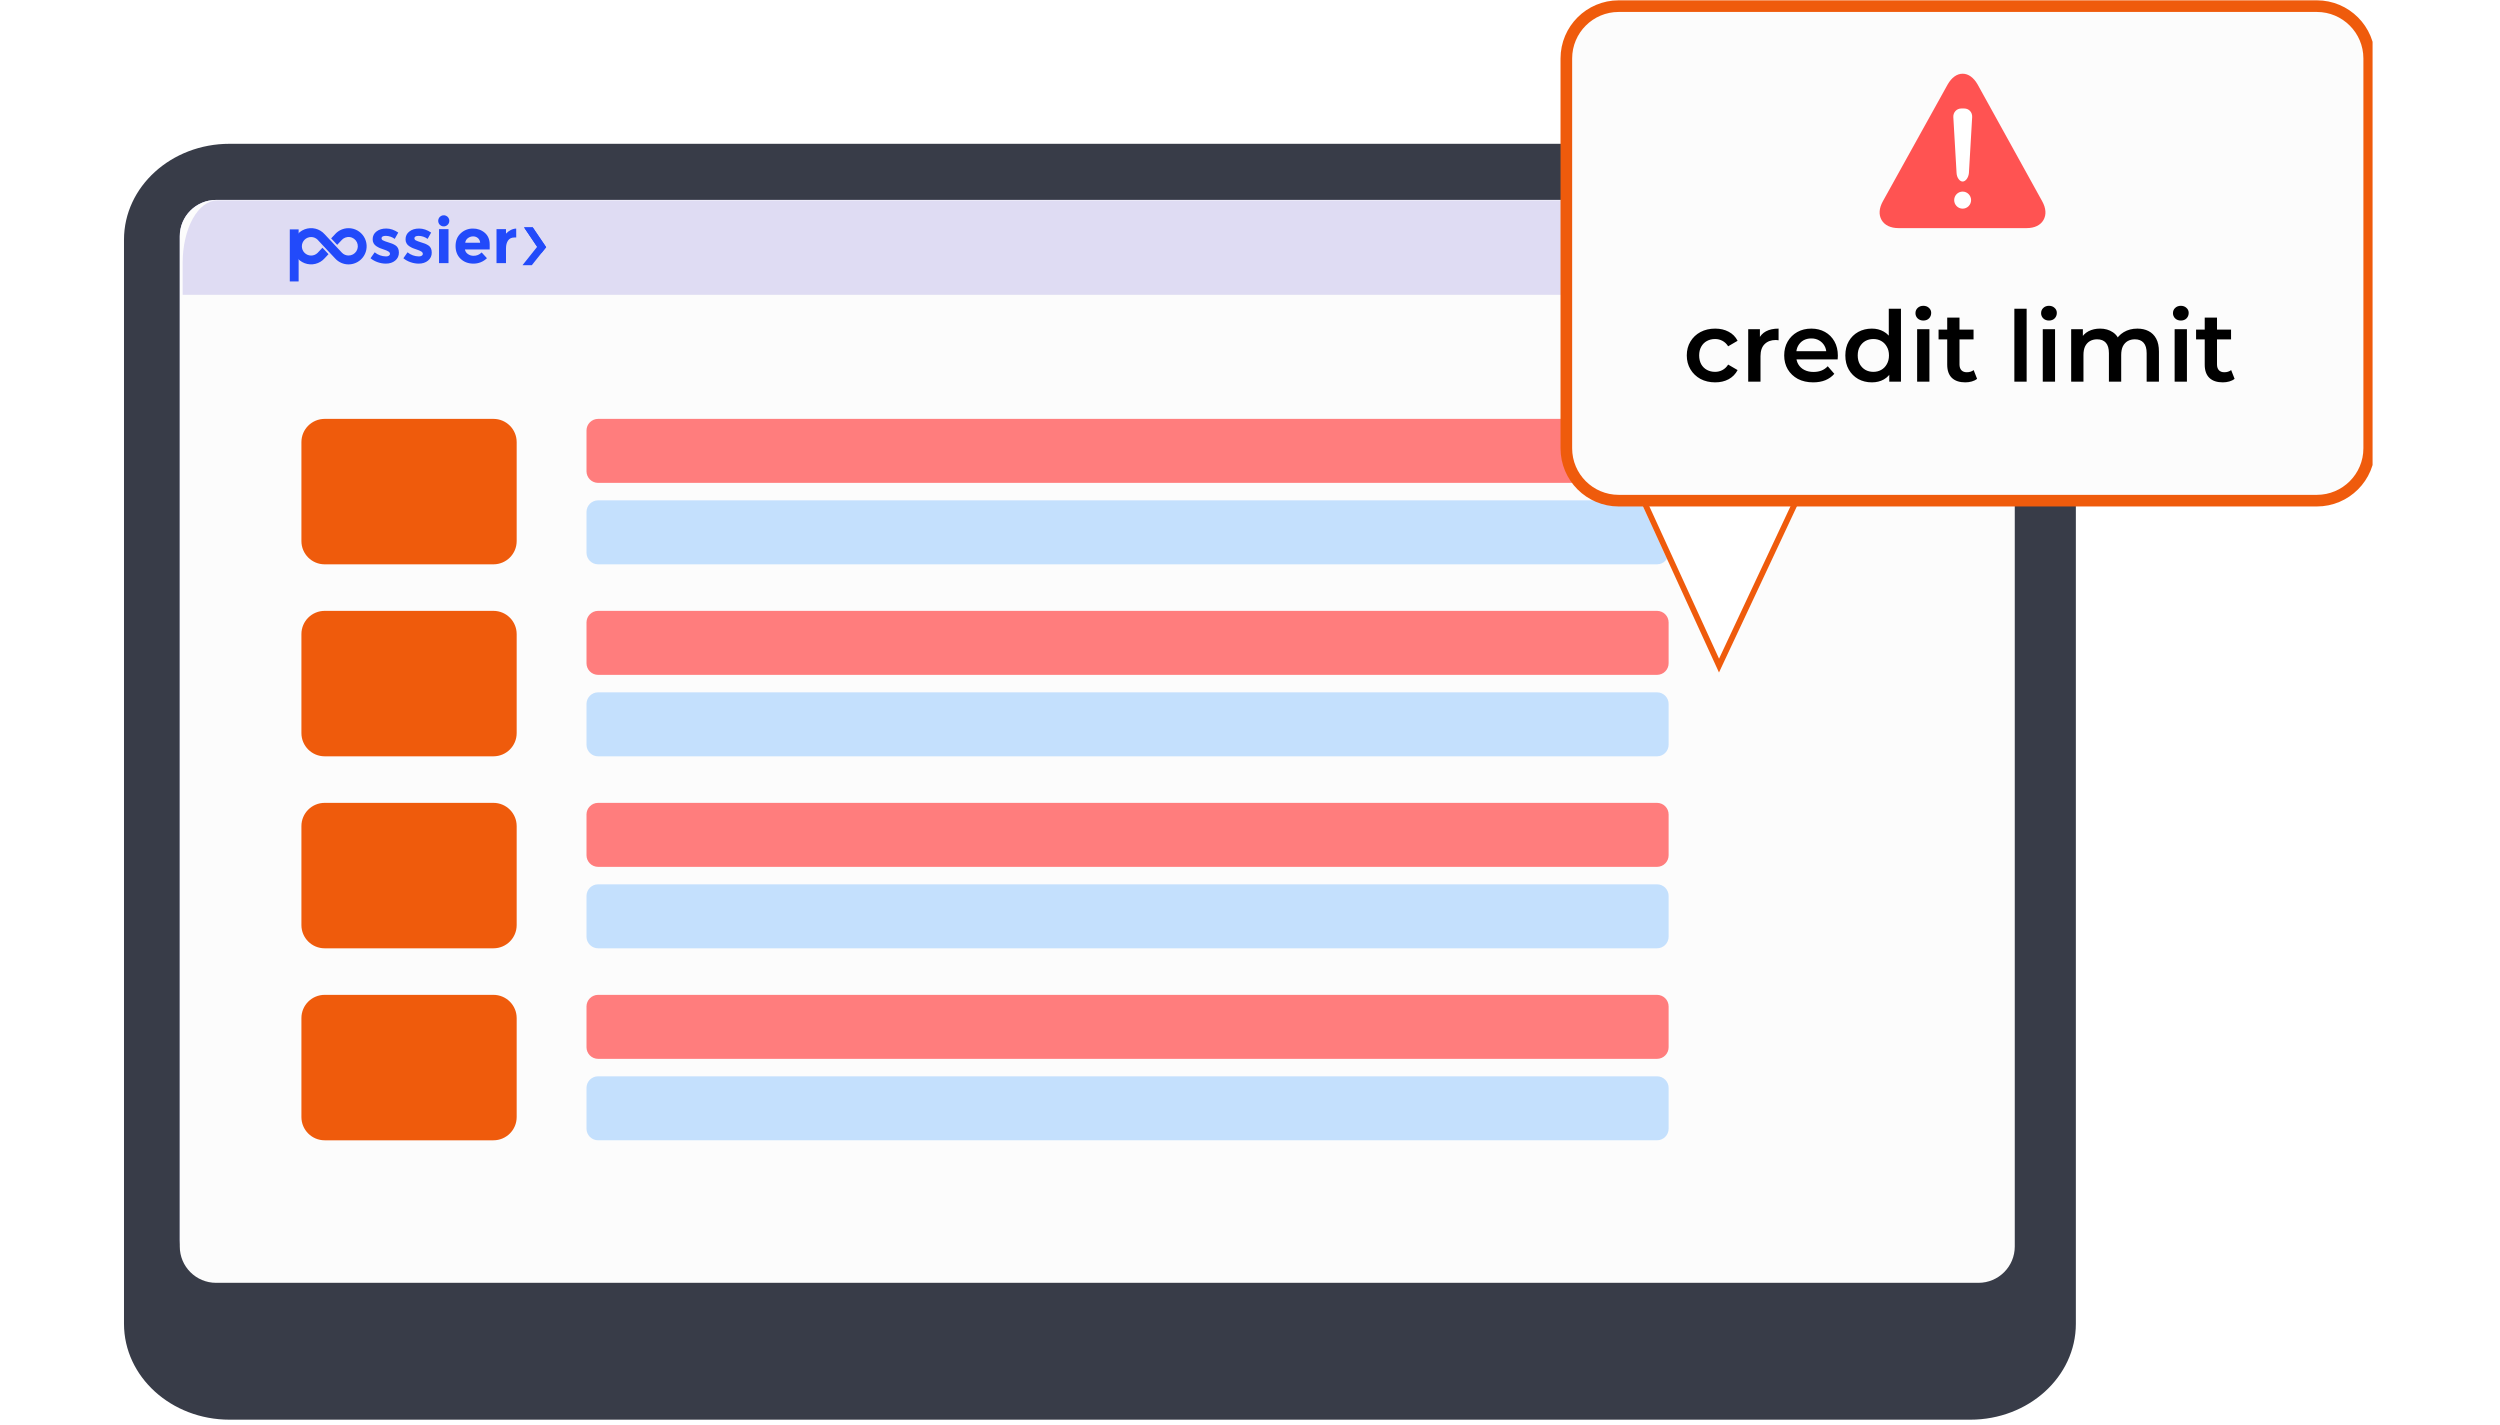 <svg width="407" height="232" viewBox="0 0 407 232" fill="none" xmlns="http://www.w3.org/2000/svg">
<g clip-path="url(#clip0_859_12962)">
<path d="M323.684 139.888C323.769 139.719 323.82 139.534 323.833 139.345C323.845 139.157 323.82 138.967 323.758 138.788C321.882 133.399 315.155 114.098 314.867 113.853C314.53 113.562 304.114 102.69 304.114 102.69C302.194 100.688 301.372 102.382 301.372 102.382L295.41 119.953L304.39 144.781C304.513 145.119 304.761 145.397 305.082 145.559C305.404 145.72 305.775 145.752 306.119 145.648L322.843 140.594C323.023 140.538 323.19 140.447 323.335 140.326C323.479 140.205 323.598 140.055 323.684 139.888ZM302.146 109.062C301.846 108.804 301.631 108.463 301.525 108.083C301.419 107.701 301.428 107.297 301.551 106.923C301.675 106.547 301.907 106.217 302.218 105.973C302.529 105.73 302.906 105.584 303.3 105.554C303.695 105.525 304.088 105.613 304.432 105.808C304.777 106.001 305.055 106.294 305.234 106.647C305.411 106.999 305.48 107.398 305.432 107.789C305.385 108.182 305.221 108.551 304.964 108.851C304.618 109.253 304.127 109.499 303.599 109.539C303.07 109.579 302.548 109.407 302.146 109.062Z" fill="url(#paint0_linear_859_12962)"/>
<path opacity="0.85" d="M306.627 125.579C307.912 128.372 307.358 130.331 306.021 130.946C304.655 131.575 302.886 130.658 301.699 128.117C300.545 125.61 300.852 123.467 302.353 122.777C303.899 122.066 305.528 123.194 306.627 125.579ZM308.611 136.497L307.969 120.193L309.02 119.709L309.662 136.014L308.611 136.497ZM303.073 127.382C303.76 128.918 304.683 129.853 305.418 129.513C306.154 129.175 306.027 127.95 305.284 126.339C304.61 124.872 303.765 123.827 302.971 124.195C302.22 124.544 302.388 125.898 303.073 127.387V127.382ZM315.884 127.984C317.16 130.756 316.632 132.73 315.28 133.351C313.929 133.972 312.145 133.063 310.964 130.492C309.82 128.006 310.117 125.843 311.598 125.159C313.149 124.455 314.788 125.604 315.885 127.989L315.884 127.984ZM312.331 129.792C313.011 131.307 313.94 132.261 314.677 131.924C315.413 131.586 315.285 130.358 314.544 128.749C313.86 127.259 313.024 126.237 312.228 126.606C311.479 126.953 311.648 128.308 312.332 129.795L312.331 129.792Z" fill="white"/>
<path d="M303.144 107.353C303.023 107.273 302.928 107.157 302.873 107.023C302.817 106.889 302.803 106.74 302.831 106.597C303.026 105.104 302.852 103.585 302.327 102.172C301.801 100.761 300.939 99.498 299.814 98.496C299.675 98.36 299.595 98.177 299.59 97.983C299.586 97.789 299.658 97.602 299.791 97.461C299.923 97.32 300.106 97.236 300.299 97.228C300.492 97.221 300.682 97.29 300.824 97.419C302.13 98.595 303.127 100.072 303.729 101.722C304.331 103.372 304.52 105.144 304.279 106.884C304.255 107.003 304.202 107.115 304.125 107.208C304.048 107.302 303.949 107.376 303.836 107.422C303.725 107.469 303.603 107.487 303.482 107.474C303.36 107.463 303.244 107.421 303.144 107.353Z" fill="url(#paint1_linear_859_12962)"/>
<path d="M37.369 23.411H320.766C330.258 23.411 337.95 30.402 337.95 39.025V215.511C337.95 224.134 330.258 231.124 320.766 231.124H37.369C27.879 231.123 20.186 224.134 20.186 215.511V39.025C20.186 30.402 27.879 23.411 37.369 23.411Z" fill="#383C48"/>
<path d="M321.965 32.549H35.177C31.913 32.549 29.268 35.194 29.268 38.458V201.912C29.268 205.175 31.913 207.821 35.177 207.821H321.965C325.228 207.821 327.874 205.175 327.874 201.912V38.458C327.874 35.194 325.228 32.549 321.965 32.549Z" fill="#C4C3FC"/>
<path d="M322.095 32.549H35.177C31.913 32.549 29.268 35.194 29.268 38.458V202.934C29.268 206.199 31.913 208.844 35.177 208.844H322.095C325.359 208.844 328.004 206.199 328.004 202.934V38.458C328.004 35.194 325.359 32.549 322.095 32.549Z" fill="#FCFCFC"/>
<path d="M35.363 32.629H310.347V47.991H29.736V42.785C29.736 40.091 30.329 37.507 31.384 35.602C32.439 33.698 33.871 32.629 35.363 32.629Z" fill="#DFDCF3"/>
<path opacity="0.64" d="M320.254 32.629H322.946C324.405 32.629 325.805 33.698 326.836 35.602C327.868 37.507 328.446 40.091 328.446 42.785V47.991H320.254V32.629Z" fill="#F0942B"/>
<path opacity="0.64" d="M310.344 32.629H320.585V47.991H310.344V32.629Z" fill="#FFC526"/>
<path opacity="0.64" d="M320.586 32.629H322.634V47.991H320.586V32.629Z" fill="#FFC526"/>
<path d="M64.94 41.114C64.948 41.364 64.898 41.613 64.794 41.841C64.689 42.069 64.533 42.269 64.338 42.426C63.937 42.755 63.428 42.919 62.81 42.919C62.371 42.916 61.934 42.841 61.518 42.699C61.083 42.554 60.677 42.332 60.32 42.043L60.999 41.076C61.519 41.502 62.168 41.738 62.84 41.745C63.006 41.754 63.171 41.713 63.314 41.627C63.367 41.595 63.412 41.548 63.443 41.493C63.474 41.438 63.489 41.376 63.489 41.313C63.482 41.237 63.456 41.165 63.414 41.102C63.372 41.039 63.314 40.988 63.247 40.953C63.029 40.817 62.794 40.713 62.547 40.643C62.242 40.547 62.009 40.464 61.848 40.393C61.656 40.309 61.472 40.209 61.297 40.095C61.097 39.977 60.934 39.807 60.823 39.603C60.713 39.4 60.66 39.17 60.671 38.938C60.666 38.695 60.719 38.455 60.827 38.237C60.934 38.019 61.093 37.83 61.288 37.686C61.7 37.364 62.231 37.203 62.883 37.203C63.535 37.203 64.186 37.423 64.837 37.862L64.261 38.891C63.845 38.583 63.344 38.411 62.827 38.397C62.35 38.397 62.112 38.528 62.112 38.788C62.113 38.86 62.135 38.931 62.175 38.991C62.215 39.051 62.272 39.099 62.338 39.127C62.58 39.245 62.831 39.342 63.09 39.415C63.439 39.525 63.69 39.609 63.84 39.666C64.024 39.742 64.201 39.834 64.37 39.938C64.75 40.177 64.94 40.569 64.94 41.114Z" fill="#224AFA"/>
<path d="M70.287 41.114C70.296 41.365 70.246 41.614 70.141 41.842C70.037 42.069 69.881 42.27 69.685 42.426C69.285 42.755 68.775 42.92 68.158 42.92C67.72 42.915 67.286 42.84 66.872 42.698C66.434 42.555 66.026 42.333 65.668 42.043L66.347 41.077C66.866 41.502 67.516 41.738 68.188 41.745C68.354 41.754 68.519 41.713 68.661 41.628C68.715 41.595 68.76 41.549 68.79 41.494C68.821 41.439 68.837 41.377 68.836 41.313C68.829 41.238 68.804 41.165 68.762 41.102C68.719 41.039 68.662 40.988 68.595 40.953C68.379 40.819 68.145 40.716 67.901 40.646C67.596 40.55 67.362 40.467 67.201 40.396C67.01 40.311 66.826 40.212 66.651 40.098C66.451 39.98 66.287 39.81 66.177 39.606C66.067 39.403 66.014 39.173 66.025 38.941C66.02 38.698 66.073 38.458 66.181 38.24C66.288 38.022 66.446 37.833 66.642 37.689C67.053 37.367 67.585 37.206 68.237 37.206C68.888 37.206 69.54 37.426 70.191 37.865L69.615 38.894C69.199 38.586 68.698 38.414 68.18 38.4C67.704 38.4 67.466 38.531 67.466 38.791C67.467 38.863 67.489 38.934 67.529 38.994C67.569 39.054 67.626 39.102 67.692 39.13C67.934 39.248 68.185 39.344 68.443 39.418C68.793 39.528 69.043 39.612 69.194 39.669C69.378 39.745 69.555 39.837 69.724 39.941C70.1 40.178 70.287 40.569 70.287 41.114Z" fill="#224AFA"/>
<path d="M71.602 36.598C71.434 36.426 71.34 36.196 71.34 35.955C71.34 35.715 71.434 35.484 71.602 35.312C71.729 35.185 71.891 35.097 72.067 35.062C72.244 35.026 72.427 35.044 72.593 35.113C72.759 35.182 72.901 35.299 73 35.45C73.1 35.6 73.152 35.776 73.151 35.956C73.15 36.135 73.097 36.31 72.997 36.459C72.897 36.608 72.756 36.724 72.591 36.793C72.425 36.862 72.243 36.88 72.067 36.846C71.891 36.811 71.729 36.726 71.602 36.599V36.598ZM73.017 42.837H71.473V37.303H73.017V42.837Z" fill="#224AFA"/>
<path d="M79.274 42.035C78.688 42.609 77.898 42.926 77.078 42.919C76.237 42.919 75.543 42.66 74.995 42.142C74.447 41.625 74.17 40.931 74.166 40.059C74.166 39.188 74.446 38.495 75.005 37.981C75.54 37.476 76.25 37.2 76.985 37.21C77.694 37.192 78.385 37.437 78.923 37.898C79.455 38.358 79.721 38.989 79.721 39.791V40.615H75.693C75.717 40.764 75.772 40.907 75.854 41.035C75.936 41.162 76.043 41.271 76.169 41.355C76.432 41.545 76.749 41.646 77.074 41.643C77.323 41.651 77.57 41.606 77.801 41.512C78.031 41.418 78.239 41.276 78.411 41.097L79.274 42.035ZM77.796 38.752C77.579 38.572 77.303 38.477 77.02 38.484C76.718 38.483 76.423 38.581 76.181 38.762C76.059 38.849 75.956 38.961 75.88 39.09C75.804 39.22 75.756 39.364 75.74 39.513H78.167C78.159 39.368 78.122 39.226 78.058 39.096C77.995 38.965 77.906 38.848 77.796 38.752Z" fill="#224AFA"/>
<path d="M83.744 38.663C83.284 38.663 82.941 38.826 82.715 39.151C82.489 39.477 82.376 39.907 82.376 40.441V42.838H80.832V37.304H82.376V38.037C82.588 37.801 82.843 37.606 83.127 37.461C83.406 37.307 83.718 37.222 84.037 37.211L84.042 38.663H83.744Z" fill="#224AFA"/>
<path d="M48.617 37.344H47.178V45.818H48.617V37.344Z" fill="#224AFA"/>
<path d="M56.745 43.045C56.332 43.045 55.923 42.958 55.545 42.79C55.167 42.622 54.829 42.376 54.552 42.068L53.693 41.151L53.539 40.994L52.704 40.099L51.974 39.319L51.838 39.172L51.727 39.046C51.588 38.903 51.422 38.788 51.239 38.709C51.056 38.63 50.858 38.589 50.659 38.588C50.461 38.587 50.264 38.625 50.081 38.7C49.897 38.775 49.731 38.885 49.59 39.025C49.306 39.306 49.145 39.689 49.143 40.089C49.141 40.489 49.298 40.874 49.579 41.158C49.861 41.442 50.243 41.603 50.644 41.605C51.038 41.606 51.416 41.452 51.698 41.176L52.495 40.326L53.48 41.381L52.844 42.056C52.446 42.502 51.922 42.816 51.342 42.957C50.761 43.098 50.151 43.06 49.593 42.847C49.035 42.634 48.555 42.256 48.216 41.764C47.877 41.272 47.695 40.688 47.695 40.091C47.695 39.494 47.877 38.91 48.216 38.418C48.555 37.926 49.035 37.548 49.593 37.335C50.151 37.122 50.761 37.084 51.342 37.225C51.922 37.366 52.446 37.681 52.844 38.126L53.696 39.039L53.85 39.195L54.682 40.09L55.41 40.868L55.517 40.977C55.542 41.002 55.565 41.028 55.587 41.054L55.621 41.094L55.671 41.147C55.81 41.29 55.977 41.404 56.161 41.481C56.345 41.559 56.543 41.598 56.743 41.598C56.997 41.598 57.247 41.534 57.47 41.412C57.693 41.29 57.881 41.113 58.018 40.899C58.154 40.684 58.234 40.439 58.25 40.185C58.266 39.931 58.218 39.678 58.11 39.448C58.002 39.218 57.837 39.019 57.632 38.869C57.426 38.72 57.186 38.624 56.934 38.593C56.682 38.561 56.426 38.593 56.19 38.687C55.953 38.78 55.744 38.932 55.582 39.128L55.407 39.317L54.895 39.863L53.912 38.806L54.483 38.198C54.802 37.818 55.211 37.525 55.673 37.346C56.136 37.167 56.635 37.106 57.127 37.171C57.618 37.236 58.085 37.424 58.485 37.717C58.885 38.01 59.204 38.399 59.413 38.848C59.623 39.297 59.716 39.792 59.684 40.286C59.652 40.781 59.496 41.26 59.23 41.678C58.964 42.096 58.597 42.441 58.163 42.679C57.728 42.918 57.241 43.044 56.745 43.045Z" fill="#224AFA"/>
<path d="M87.446 40.182L85.072 43.163L85.085 43.174H86.578L88.913 40.24L86.742 37.016H85.315L87.446 40.182Z" fill="#224AFA"/>
<path d="M86.742 37.015H85.314L88.14 41.21L88.912 40.24L86.638 36.902" fill="#224AFA"/>
<path d="M80.331 68.194H52.854C50.764 68.194 49.07 69.888 49.07 71.978V88.089C49.07 90.179 50.764 91.873 52.854 91.873H80.331C82.421 91.873 84.115 90.179 84.115 88.089V71.978C84.115 69.888 82.421 68.194 80.331 68.194Z" fill="#EF5B0C"/>
<path d="M269.76 68.194H97.374C96.329 68.194 95.482 69.041 95.482 70.086V76.721C95.482 77.766 96.329 78.613 97.374 78.613H269.76C270.805 78.613 271.652 77.766 271.652 76.721V70.086C271.652 69.041 270.805 68.194 269.76 68.194Z" fill="#FF7D7D"/>
<path d="M269.76 81.455H97.374C96.329 81.455 95.482 82.302 95.482 83.347V89.982C95.482 91.027 96.329 91.874 97.374 91.874H269.76C270.805 91.874 271.652 91.027 271.652 89.982V83.347C271.652 82.302 270.805 81.455 269.76 81.455Z" fill="#C4E0FD"/>
<path d="M80.331 99.449H52.854C50.764 99.449 49.07 101.143 49.07 103.233V119.344C49.07 121.434 50.764 123.128 52.854 123.128H80.331C82.421 123.128 84.115 121.434 84.115 119.344V103.233C84.115 101.143 82.421 99.449 80.331 99.449Z" fill="#EF5B0C"/>
<path d="M269.76 99.449H97.374C96.329 99.449 95.482 100.296 95.482 101.341V107.976C95.482 109.021 96.329 109.868 97.374 109.868H269.76C270.805 109.868 271.652 109.021 271.652 107.976V101.341C271.652 100.296 270.805 99.449 269.76 99.449Z" fill="#FF7D7D"/>
<path d="M269.76 112.711H97.374C96.329 112.711 95.482 113.558 95.482 114.603V121.238C95.482 122.283 96.329 123.13 97.374 123.13H269.76C270.805 123.13 271.652 122.283 271.652 121.238V114.603C271.652 113.558 270.805 112.711 269.76 112.711Z" fill="#C4E0FD"/>
<path d="M80.331 130.706H52.854C50.764 130.706 49.07 132.4 49.07 134.49V150.601C49.07 152.691 50.764 154.385 52.854 154.385H80.331C82.421 154.385 84.115 152.691 84.115 150.601V134.49C84.115 132.4 82.421 130.706 80.331 130.706Z" fill="#EF5B0C"/>
<path d="M269.76 130.706H97.374C96.329 130.706 95.482 131.553 95.482 132.598V139.233C95.482 140.278 96.329 141.125 97.374 141.125H269.76C270.805 141.125 271.652 140.278 271.652 139.233V132.598C271.652 131.553 270.805 130.706 269.76 130.706Z" fill="#FF7D7D"/>
<path d="M269.76 143.967H97.374C96.329 143.967 95.482 144.814 95.482 145.859V152.494C95.482 153.538 96.329 154.385 97.374 154.385H269.76C270.805 154.385 271.652 153.538 271.652 152.494V145.859C271.652 144.814 270.805 143.967 269.76 143.967Z" fill="#C4E0FD"/>
<path d="M80.331 161.962H52.854C50.764 161.962 49.07 163.656 49.07 165.746V181.857C49.07 183.947 50.764 185.641 52.854 185.641H80.331C82.421 185.641 84.115 183.947 84.115 181.857V165.746C84.115 163.656 82.421 161.962 80.331 161.962Z" fill="#EF5B0C"/>
<path d="M269.76 161.962H97.374C96.329 161.962 95.482 162.809 95.482 163.854V170.489C95.482 171.534 96.329 172.381 97.374 172.381H269.76C270.805 172.381 271.652 171.534 271.652 170.489V163.854C271.652 162.809 270.805 161.962 269.76 161.962Z" fill="#FF7D7D"/>
<path d="M269.76 175.222H97.374C96.329 175.222 95.482 176.069 95.482 177.114V183.748C95.482 184.793 96.329 185.64 97.374 185.64H269.76C270.805 185.64 271.652 184.793 271.652 183.748V177.114C271.652 176.069 270.805 175.222 269.76 175.222Z" fill="#C4E0FD"/>
<g filter="url(#filter0_d_859_12962)">
<path d="M279.851 101.918L266.324 72.356L293.652 72.482L279.851 101.918Z" fill="white"/>
<path d="M292.908 72.952L279.856 100.791L267.062 72.832L292.908 72.952Z" stroke="#EF5B0C" stroke-width="0.946"/>
</g>
<path d="M255 9.524C255 4.816 258.817 1 263.525 1H377.182C381.89 1 385.707 4.816 385.707 9.524V72.983C385.707 77.691 381.89 81.507 377.182 81.507H376.931H376.679H376.428H376.178H375.928H375.678H375.429H375.179H374.93H374.682H374.434H374.186H373.939H373.692H373.445H373.198H372.952H372.706H372.46H372.215H371.97H371.726H371.482H371.238H370.994H370.751H370.508H370.266H370.023H369.781H369.539H369.298H369.057H368.816H368.575H368.335H368.095H367.856H367.616H367.377H367.139H366.9H366.662H366.424H366.187H365.95H365.712H365.476H365.239H365.003H364.767H364.532H364.296H364.062H363.826H363.592H363.358H363.124H362.89H362.657H362.423H362.191H361.958H361.726H361.493H361.262H361.03H360.799H360.568H360.337H360.107H359.877H359.646H359.416H359.187H358.957H358.728H358.5H358.272H358.043H357.815H357.587H357.36H357.132H356.905H356.678H356.452H356.225H355.999H355.772H355.547H355.321H355.096H354.871H354.646H354.422H354.197H353.972H353.749H353.525H353.302H353.078H352.855H352.632H352.409H352.187H351.964H351.742H351.521H351.298H351.077H350.856H350.634H350.414H350.192H349.972H349.752H349.532H349.312H349.092H348.872H348.653H348.434H348.215H347.996H347.777H347.558H347.341H347.122H346.904H346.686H346.468H346.251H346.033H345.817H345.599H345.382H345.166H344.949H344.734H344.517H344.301H344.085H343.869H343.653H343.439H343.223H343.008H342.793H342.578H342.363H342.148H341.935H341.72H341.506H341.292H341.079H340.865H340.651H340.437H340.224H340.011H339.798H339.585H339.372H339.159H338.946H338.735H338.522H338.31H338.098H337.886H337.674H337.462H337.25H337.039H336.828H336.617H336.405H336.194H335.983H335.772H335.561H335.351H335.14H334.929H334.719H334.509H334.298H334.088H333.878H333.668H333.458H333.249H333.039H332.829H332.62H332.41H332.201H331.992H331.783H331.574H331.365H331.156H330.947H330.738H330.529H330.321H330.112H329.903H329.694H329.486H329.277H329.069H328.861H328.653H328.445H328.237H328.029H327.821H327.612H327.404H327.196H326.989H326.781H326.573H326.366H326.158H325.95H325.742H325.535H325.327H325.12H324.913H324.705H324.498H324.29H324.083H323.876H323.668H323.461H323.254H323.047H322.839H322.632H322.425H322.218H322.011H321.804H321.596H321.389H321.182H320.975H320.768H320.561H320.353H320.146H319.939H319.732H319.525H319.318H319.111H318.903H318.696H318.489H318.282H318.075H317.868H317.66H317.453H317.246H317.039H316.832H316.624H316.417H316.209H316.002H315.794H315.587H315.38H315.172H314.965H314.757H314.549H314.341H314.134H313.926H313.719H313.511H313.303H313.095H312.886H312.679H312.471H312.263H312.054H311.846H311.638H311.43H311.222H311.013H310.804H310.595H310.387H310.178H309.969H309.76H309.552H309.343H309.134H308.925H308.715H308.506H308.297H308.087H307.878H307.668H307.459H307.249H307.039H306.829H306.619H306.409H306.199H305.988H305.778H305.567H305.357H305.146H304.935H304.724H304.513H304.302H304.091H303.879H303.668H303.457H303.245H303.034H302.822H302.609H302.397H302.185H301.972H301.761H301.548H301.335H301.122H300.909H300.696H300.484H300.27H300.056H299.843H299.629H299.416H299.201H298.987H298.772H298.559H298.344H298.129H297.914H297.7H297.484H297.269H297.054H296.838H296.622H296.407H296.19H295.974H295.758H295.541H295.325H295.108H294.89H294.674H294.456H294.239H294.021H293.803H293.585H293.367H293.149H292.93H292.711H292.492H292.273H292.054H291.835H291.616H291.395H291.176H290.955H290.735H290.515H290.293H290.073H289.851H289.63H289.409H289.186H288.965H288.743H288.521H288.298H288.075H287.853H287.629H287.405H287.182H286.959H286.735H286.51H286.285H286.061H285.836H285.611H285.386H285.161H284.935H284.708H284.482H284.255H284.029H283.802H283.575H283.347H283.12H282.892H282.664H282.435H282.207H281.979H281.75H281.52H281.291H281.061H280.831H280.6H280.37H280.139H279.908H279.677H279.445H279.214H278.981H278.749H278.516H278.284H278.05H277.817H277.584H277.349H277.116H276.881H276.646H276.411H276.175H275.94H275.704H275.468H275.231H274.995H274.758H274.521H274.283H274.045H273.807H273.568H273.33H273.091H272.851H272.612H272.372H272.132H271.891H271.65H271.41H271.168H270.926H270.684H270.442H270.199H269.956H269.713H269.47H269.226H268.981H268.737H268.492H268.247H268.001H267.755H267.509H267.263H267.016H266.768H266.521H266.273H266.025H265.777H265.528H265.278H265.03H264.779H264.529H264.279H264.028H263.776H263.525C258.817 81.507 255 77.691 255 72.983V9.524Z" fill="#FCFCFC" stroke="#EF5B0C" stroke-width="1.892"/>
<path d="M279.232 62.249C278.336 62.249 277.536 62.062 276.832 61.689C276.139 61.305 275.595 60.782 275.2 60.121C274.805 59.459 274.608 58.707 274.608 57.865C274.608 57.011 274.805 56.259 275.2 55.609C275.595 54.947 276.139 54.43 276.832 54.057C277.536 53.683 278.336 53.497 279.232 53.497C280.064 53.497 280.795 53.667 281.424 54.009C282.064 54.339 282.549 54.83 282.88 55.481L281.344 56.377C281.088 55.971 280.773 55.673 280.4 55.481C280.037 55.289 279.643 55.193 279.216 55.193C278.725 55.193 278.283 55.299 277.888 55.513C277.493 55.726 277.184 56.035 276.96 56.441C276.736 56.835 276.624 57.31 276.624 57.865C276.624 58.419 276.736 58.899 276.96 59.305C277.184 59.699 277.493 60.003 277.888 60.217C278.283 60.43 278.725 60.537 279.216 60.537C279.643 60.537 280.037 60.441 280.4 60.249C280.773 60.057 281.088 59.758 281.344 59.353L282.88 60.249C282.549 60.889 282.064 61.385 281.424 61.737C280.795 62.078 280.064 62.249 279.232 62.249ZM284.609 62.137V53.593H286.513V55.945L286.289 55.257C286.545 54.681 286.945 54.243 287.489 53.945C288.044 53.646 288.732 53.497 289.553 53.497V55.401C289.468 55.379 289.388 55.369 289.313 55.369C289.238 55.358 289.164 55.353 289.089 55.353C288.332 55.353 287.729 55.577 287.281 56.025C286.833 56.462 286.609 57.118 286.609 57.993V62.137H284.609ZM295.187 62.249C294.238 62.249 293.406 62.062 292.691 61.689C291.987 61.305 291.438 60.782 291.043 60.121C290.659 59.459 290.467 58.707 290.467 57.865C290.467 57.011 290.654 56.259 291.027 55.609C291.411 54.947 291.934 54.43 292.595 54.057C293.267 53.683 294.03 53.497 294.883 53.497C295.715 53.497 296.457 53.678 297.107 54.041C297.758 54.403 298.27 54.915 298.643 55.577C299.017 56.238 299.203 57.017 299.203 57.913C299.203 57.998 299.198 58.094 299.187 58.201C299.187 58.307 299.182 58.409 299.171 58.505H292.051V57.177H298.115L297.331 57.593C297.342 57.102 297.241 56.67 297.027 56.297C296.814 55.923 296.521 55.63 296.147 55.417C295.785 55.203 295.363 55.097 294.883 55.097C294.393 55.097 293.961 55.203 293.587 55.417C293.225 55.63 292.937 55.929 292.723 56.313C292.521 56.686 292.419 57.129 292.419 57.641V57.961C292.419 58.473 292.537 58.926 292.771 59.321C293.006 59.715 293.337 60.019 293.763 60.233C294.19 60.446 294.681 60.553 295.235 60.553C295.715 60.553 296.147 60.478 296.531 60.329C296.915 60.179 297.257 59.945 297.555 59.625L298.627 60.857C298.243 61.305 297.758 61.651 297.171 61.897C296.595 62.131 295.934 62.249 295.187 62.249ZM304.741 62.249C303.919 62.249 303.178 62.067 302.517 61.705C301.866 61.331 301.354 60.819 300.981 60.169C300.607 59.518 300.421 58.75 300.421 57.865C300.421 56.979 300.607 56.211 300.981 55.561C301.354 54.91 301.866 54.403 302.517 54.041C303.178 53.678 303.919 53.497 304.741 53.497C305.455 53.497 306.095 53.657 306.661 53.977C307.226 54.286 307.674 54.761 308.005 55.401C308.335 56.041 308.501 56.862 308.501 57.865C308.501 58.857 308.341 59.678 308.021 60.329C307.701 60.969 307.258 61.449 306.693 61.769C306.127 62.089 305.477 62.249 304.741 62.249ZM304.981 60.537C305.461 60.537 305.887 60.43 306.261 60.217C306.645 60.003 306.949 59.694 307.173 59.289C307.407 58.883 307.525 58.409 307.525 57.865C307.525 57.31 307.407 56.835 307.173 56.441C306.949 56.035 306.645 55.726 306.261 55.513C305.887 55.299 305.461 55.193 304.981 55.193C304.501 55.193 304.069 55.299 303.685 55.513C303.311 55.726 303.007 56.035 302.773 56.441C302.549 56.835 302.437 57.31 302.437 57.865C302.437 58.409 302.549 58.883 302.773 59.289C303.007 59.694 303.311 60.003 303.685 60.217C304.069 60.43 304.501 60.537 304.981 60.537ZM307.573 62.137V60.121L307.653 57.849L307.493 55.577V50.265H309.477V62.137H307.573ZM312.109 62.137V53.593H314.109V62.137H312.109ZM313.117 52.185C312.744 52.185 312.434 52.067 312.189 51.833C311.954 51.598 311.837 51.315 311.837 50.985C311.837 50.643 311.954 50.361 312.189 50.137C312.434 49.902 312.744 49.785 313.117 49.785C313.49 49.785 313.794 49.897 314.029 50.121C314.274 50.334 314.397 50.606 314.397 50.937C314.397 51.289 314.28 51.587 314.045 51.833C313.81 52.067 313.501 52.185 313.117 52.185ZM319.95 62.249C319.011 62.249 318.286 62.009 317.774 61.529C317.262 61.038 317.006 60.318 317.006 59.369V51.705H319.006V59.321C319.006 59.726 319.107 60.041 319.31 60.265C319.523 60.489 319.817 60.601 320.19 60.601C320.638 60.601 321.011 60.483 321.31 60.249L321.87 61.673C321.635 61.865 321.347 62.009 321.006 62.105C320.665 62.201 320.313 62.249 319.95 62.249ZM315.598 55.257V53.657H321.294V55.257H315.598ZM327.937 62.137V50.265H329.937V62.137H327.937ZM332.562 62.137V53.593H334.562V62.137H332.562ZM333.57 52.185C333.197 52.185 332.887 52.067 332.642 51.833C332.407 51.598 332.29 51.315 332.29 50.985C332.29 50.643 332.407 50.361 332.642 50.137C332.887 49.902 333.197 49.785 333.57 49.785C333.943 49.785 334.247 49.897 334.482 50.121C334.727 50.334 334.85 50.606 334.85 50.937C334.85 51.289 334.733 51.587 334.498 51.833C334.263 52.067 333.954 52.185 333.57 52.185ZM347.971 53.497C348.654 53.497 349.256 53.63 349.779 53.897C350.312 54.163 350.728 54.574 351.027 55.129C351.326 55.673 351.475 56.377 351.475 57.241V62.137H349.475V57.497C349.475 56.739 349.31 56.174 348.979 55.801C348.648 55.427 348.174 55.241 347.555 55.241C347.118 55.241 346.728 55.337 346.387 55.529C346.056 55.721 345.795 56.003 345.603 56.377C345.422 56.75 345.331 57.225 345.331 57.801V62.137H343.331V57.497C343.331 56.739 343.166 56.174 342.835 55.801C342.504 55.427 342.03 55.241 341.411 55.241C340.974 55.241 340.584 55.337 340.243 55.529C339.912 55.721 339.651 56.003 339.459 56.377C339.278 56.75 339.187 57.225 339.187 57.801V62.137H337.187V53.593H339.091V55.865L338.755 55.193C339.043 54.638 339.459 54.217 340.003 53.929C340.558 53.641 341.187 53.497 341.891 53.497C342.691 53.497 343.384 53.694 343.971 54.089C344.568 54.483 344.963 55.081 345.155 55.881L344.371 55.609C344.648 54.969 345.107 54.457 345.747 54.073C346.387 53.689 347.128 53.497 347.971 53.497ZM354.031 62.137V53.593H356.031V62.137H354.031ZM355.039 52.185C354.665 52.185 354.356 52.067 354.111 51.833C353.876 51.598 353.759 51.315 353.759 50.985C353.759 50.643 353.876 50.361 354.111 50.137C354.356 49.902 354.665 49.785 355.039 49.785C355.412 49.785 355.716 49.897 355.951 50.121C356.196 50.334 356.319 50.606 356.319 50.937C356.319 51.289 356.201 51.587 355.967 51.833C355.732 52.067 355.423 52.185 355.039 52.185ZM361.872 62.249C360.933 62.249 360.208 62.009 359.696 61.529C359.184 61.038 358.928 60.318 358.928 59.369V51.705H360.928V59.321C360.928 59.726 361.029 60.041 361.232 60.265C361.445 60.489 361.738 60.601 362.112 60.601C362.56 60.601 362.933 60.483 363.232 60.249L363.792 61.673C363.557 61.865 363.269 62.009 362.928 62.105C362.586 62.201 362.234 62.249 361.872 62.249ZM357.52 55.257V53.657H363.216V55.257H357.52Z" fill="black"/>
<path d="M321.952 13.745C321.317 12.641 320.47 12 319.518 12C318.565 12 317.719 12.641 317.083 13.745L306.536 32.758C305.901 33.897 305.83 34.965 306.324 35.82C306.818 36.674 307.806 37.137 309.076 37.137H329.924C331.23 37.137 332.182 36.674 332.676 35.82C333.17 34.965 333.099 33.897 332.464 32.758L321.952 13.745Z" fill="#FF5352"/>
<path d="M319.517 33.969C320.276 33.969 320.893 33.347 320.893 32.58C320.893 31.813 320.276 31.191 319.517 31.191C318.757 31.191 318.141 31.813 318.141 32.58C318.141 33.347 318.757 33.969 319.517 33.969Z" fill="white"/>
<path d="M319.517 29.553C320.01 29.553 320.469 28.912 320.54 28.165L321.069 19.05C321.104 18.266 320.54 17.661 319.764 17.661H319.305C318.529 17.661 317.964 18.302 318 19.05L318.529 28.165C318.564 28.912 319.023 29.553 319.517 29.553Z" fill="white"/>
</g>
<defs>
<filter id="filter0_d_859_12962" x="243.622" y="57.221" width="72.732" height="74.967" filterUnits="userSpaceOnUse" color-interpolation-filters="sRGB">
<feFlood flood-opacity="0" result="BackgroundImageFix"/>
<feColorMatrix in="SourceAlpha" type="matrix" values="0 0 0 0 0 0 0 0 0 0 0 0 0 0 0 0 0 0 127 0" result="hardAlpha"/>
<feOffset dy="7.567"/>
<feGaussianBlur stdDeviation="11.351"/>
<feComposite in2="hardAlpha" operator="out"/>
<feColorMatrix type="matrix" values="0 0 0 0 0 0 0 0 0 0 0 0 0 0 0 0 0 0 0.15 0"/>
<feBlend mode="normal" in2="BackgroundImageFix" result="effect1_dropShadow_859_12962"/>
<feBlend mode="normal" in="SourceGraphic" in2="effect1_dropShadow_859_12962" result="shape"/>
</filter>
<linearGradient id="paint0_linear_859_12962" x1="283.785" y1="108.62" x2="212.33" y2="89.171" gradientUnits="userSpaceOnUse">
<stop stop-color="#FE7062"/>
<stop offset="1" stop-color="#FF928E"/>
</linearGradient>
<linearGradient id="paint1_linear_859_12962" x1="283.087" y1="47.155" x2="292.107" y2="47.155" gradientUnits="userSpaceOnUse">
<stop stop-color="#09005D"/>
<stop offset="1" stop-color="#1A0F91"/>
</linearGradient>
<clipPath id="clip0_859_12962">
<rect width="366.07" height="231.75" fill="white" transform="translate(20.186)"/>
</clipPath>
</defs>
</svg>
